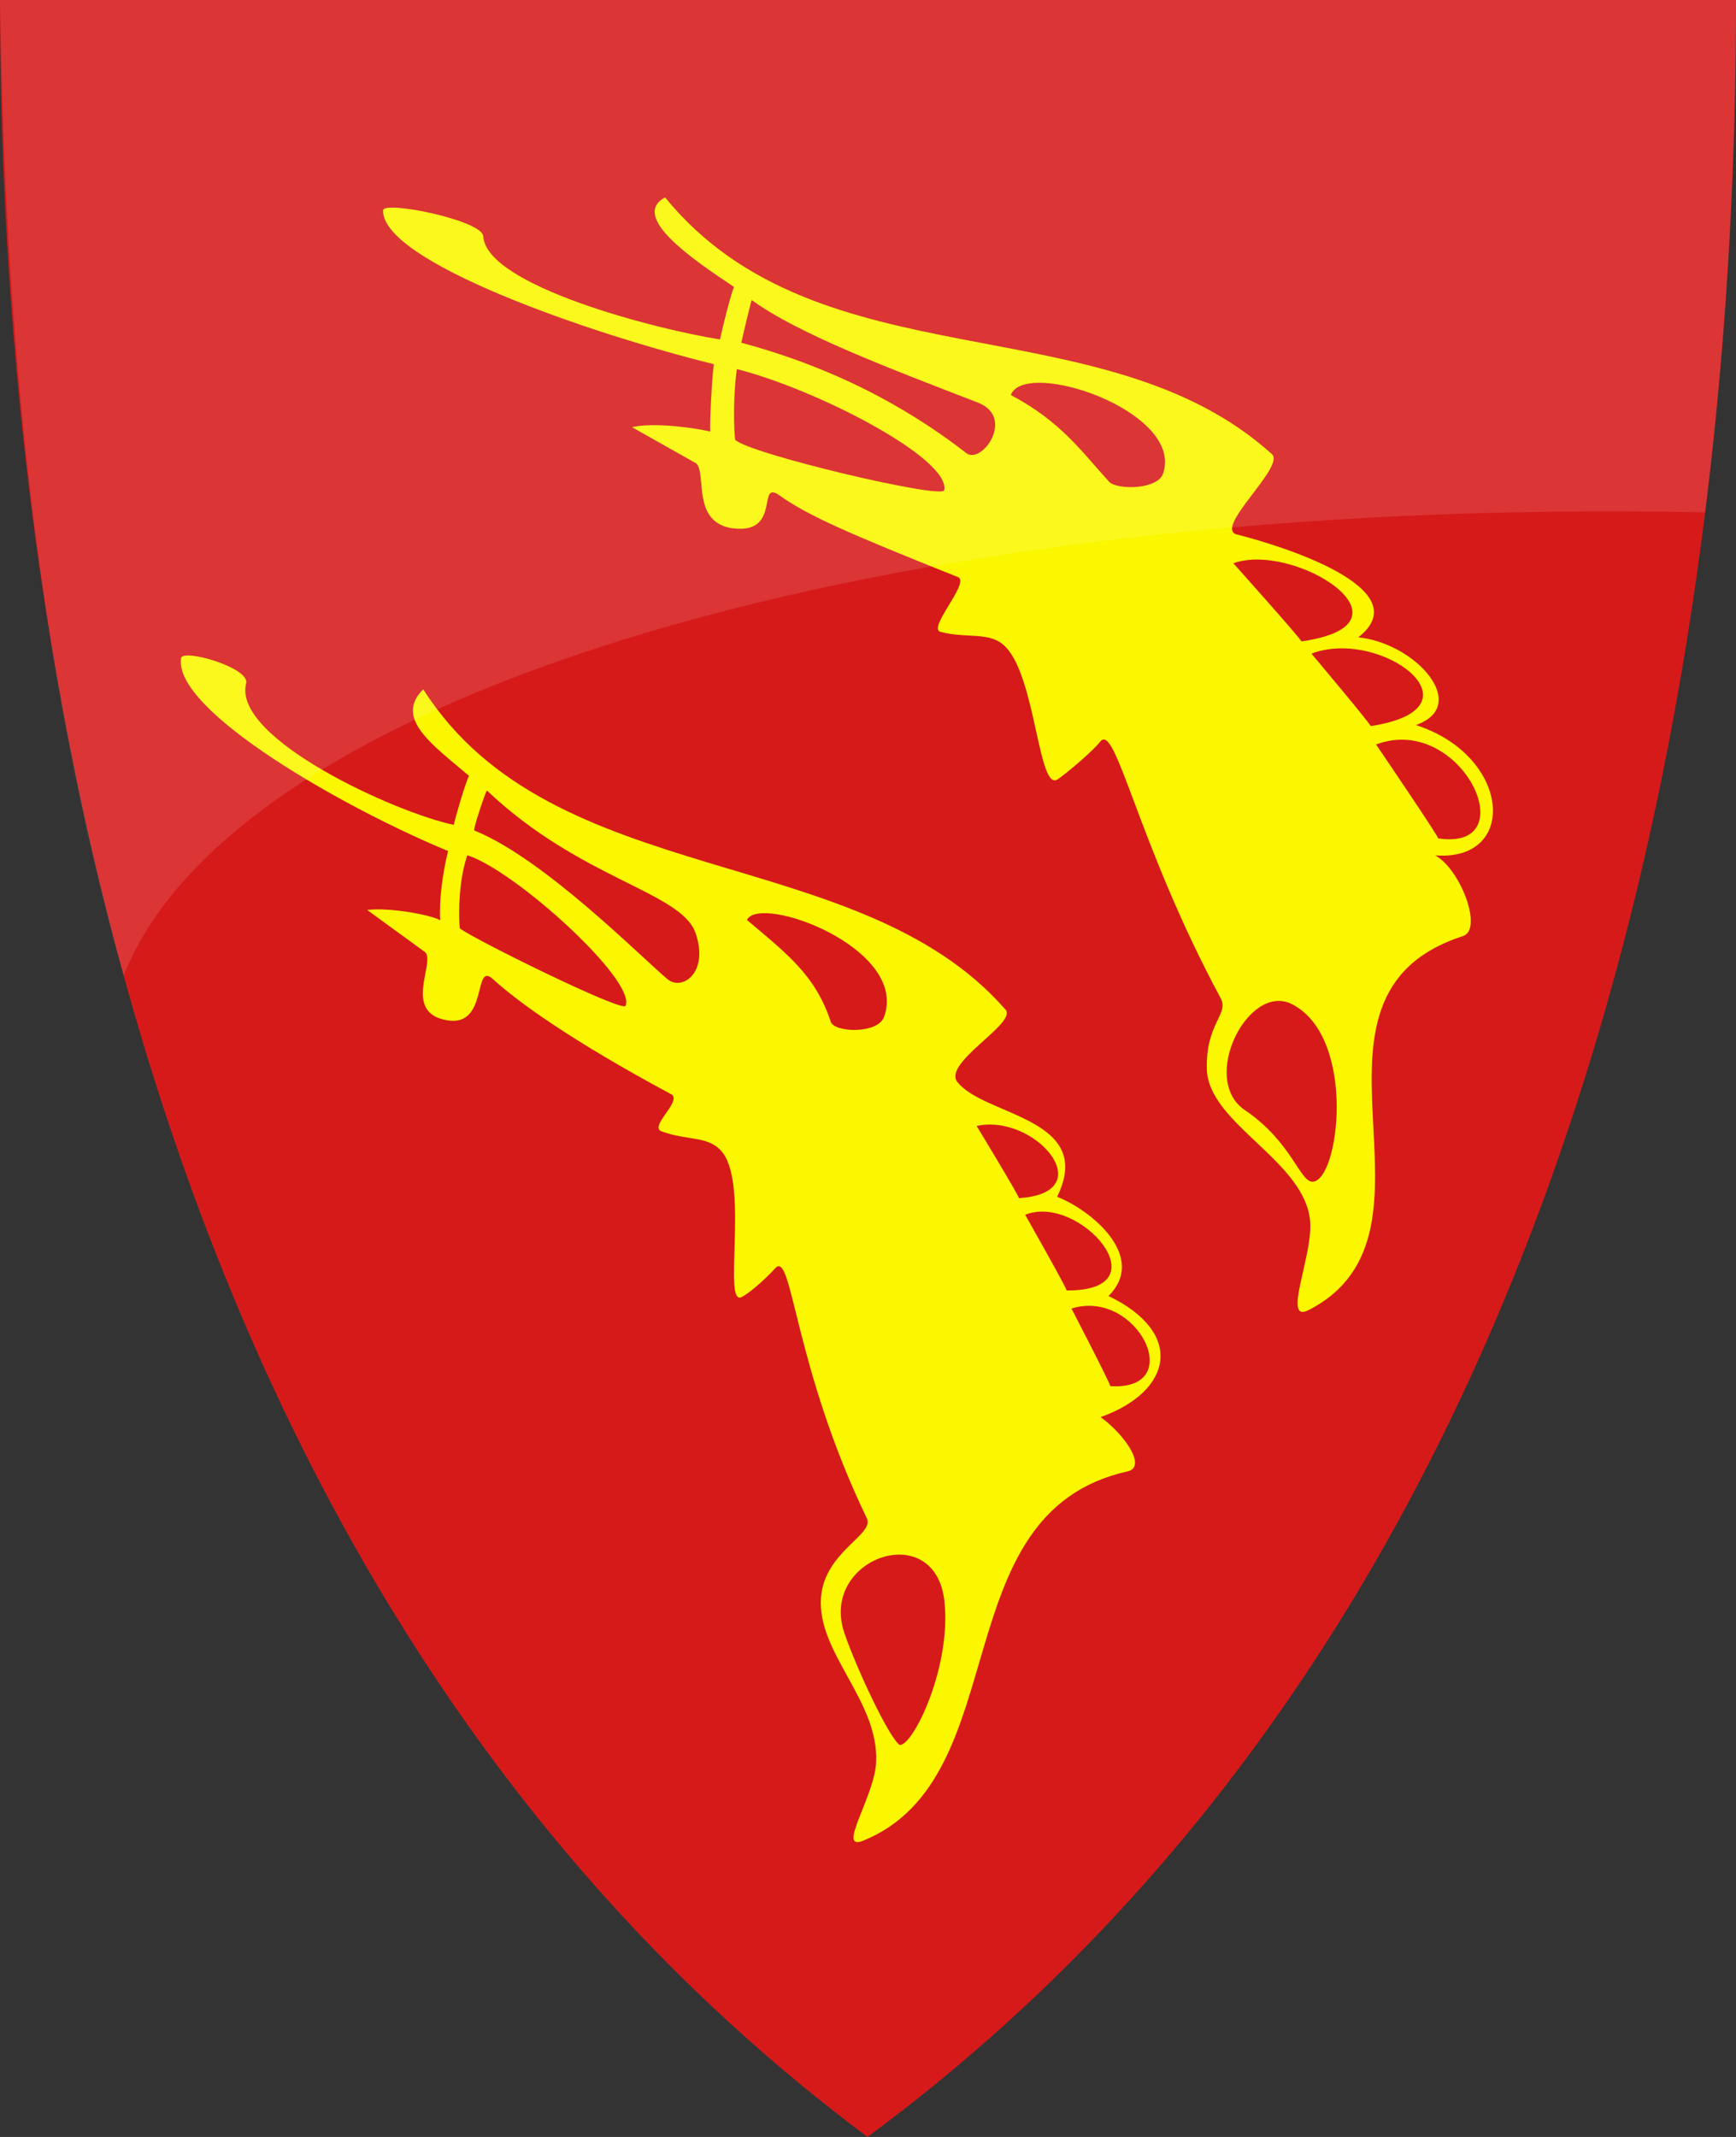 <?xml version="1.0" encoding="UTF-8" standalone="no"?>
<!-- Created with Inkscape (http://www.inkscape.org/) -->

<svg
   xmlns:svg="http://www.w3.org/2000/svg"
   xmlns="http://www.w3.org/2000/svg"
   version="1.1"
   width="390"
   height="480"
   id="svg4228">
  <rect width="100%" height="100%" fill="#333333" stroke="none"/>
  <defs
     id="defs4232" />
  <path
     d="M 0,0 C 130,0 260,0 390,0 389.99,114.998 370.786,350.147 194.888,479.998 20.791,350.089 0.081,115.022 0,0 z"
     id="path4240-0"
     style="color:#000000;fill:#d61a1a;fill-opacity:1;fill-rule:nonzero;stroke:none;marker:none;visibility:visible;display:inline;overflow:visible;enable-background:accumulate" />
  <path
     d="m 95.085,154.831 c 29.095,45.714 97.707,34.056 130.805,71.949 2.684,3.073 -14.215,11.943 -10.805,16.271 6.074,7.709 31.099,8.024 22.405,25.773 8.154,3.24 20.227,13.702 11.536,22.278 17.453,8.438 14.109,21.58 -1.78,27.203 5.182,3.714 10.58,11.19 6.038,12.203 -41.811,9.331 -24.637,68.822 -59.364,82.945 -6.092,2.478 2.531,-9.849 2.906,-17.581 0.673,-13.898 -13.402,-24.656 -12.376,-37.143 0.84,-10.226 12.053,-14.026 10.297,-17.669 -16.502,-34.238 -16.72,-60.448 -20.593,-56.186 -1.513,1.665 -4.858,4.939 -7.436,6.42 -4.498,2.583 1.486,-24.358 -4.258,-32.225 -3.004,-4.114 -7.964,-2.725 -13.856,-4.958 -2.835,-1.074 4.553,-6.643 2.288,-8.263 -22.869,-12.29 -34.542,-20.822 -40.169,-25.932 -4.496,-4.083 -0.929,10.74 -10.169,9.28 -10.193,-1.611 -2.836,-12.687 -4.958,-15.254 L 82.5,204.407 c 4.734,-0.631 13.928,0.984 16.398,2.288 -0.278,-4.151 0.478,-10.451 1.769,-15.535 -23.181,-9.579 -61.789,-31.472 -59.989,-43.321 0.339,-2.235 15.526,2.155 14.619,5.657 -3.205,12.37 33.762,29.138 46.653,31.78 0.112,-0.847 2.696,-9.842 3.432,-10.996 -8.253,-7.017 -16.866,-12.932 -10.297,-19.449 z"
     id="path2827"
     style="fill:#faf700;fill-opacity:1;stroke:none" />
  <path
     d="m 149.408,44.337 c 34.71,42.494 98.347,23.368 136.341,57.674 3.081,2.782 -13.281,16.692 -7.852,18.053 9.849,2.47 41.175,12.172 27.257,23.09 13.038,1.371 25.271,15.373 12.93,19.708 21.358,6.862 23.125,30.7 4.351,29.275 5.714,3.164 10.776,16.658 6.219,18.131 -41.952,13.56 -0.489,66.401 -34.66,84.002 -5.995,3.088 0.796,-11.835 0.364,-19.565 -0.777,-13.893 -22.979,-22.137 -23.244,-34.662 -0.217,-10.257 5.048,-12.239 3.114,-15.833 -18.785,-34.91 -23.557,-62.23 -27.085,-57.594 -1.378,1.811 -7.01,6.681 -9.501,8.418 -4.346,3.029 -4.861,-22.347 -11.591,-29.584 -3.52,-3.785 -8.467,-1.896 -14.753,-3.513 -3.025,-0.778 6.516,-10.887 4.019,-12.267 -24.784,-9.884 -33.86,-13.872 -40.179,-18.379 -5.049,-3.601 0.181,7.981 -9.463,7.474 -10.638,-0.559 -6.795,-12.329 -9.245,-14.666 l -14.454,-8.143 c 4.795,-1.112 13.645,0.062 17.591,0.979 -0.142,-1.738 0.309,-11.245 0.801,-15.136 C 132.374,74.896 85.767,58.764 86.059,47.241 c 0.057,-2.259 22.297,2.221 22.51,5.834 0.656,11.125 39.056,20.96 53.184,23.169 0.382,-1.873 2.296,-9.763 3.146,-11.798 -9.217,-6.135 -23.451,-15.79 -15.491,-20.108 z"
     id="path2827-7"
     style="fill:#faf700;fill-opacity:1;stroke:none" />
  <path
     d="m 212.132,110.117 c 1.401,-7.214 -29.02,-22.802 -46.6,-27.207 -0.594,4.177 -0.862,11.004 -0.395,15.846 2.862,3.11 46.591,13.445 46.995,11.361 z"
     id="path2873"
     style="fill:#d61a1a;fill-opacity:1;stroke:none" />
  <path
     d="m 168.888,67.41 c -0.112,-0.081 -2.381,9.566 -2.347,9.575 24.223,6.491 40.541,17.03 50.551,24.794 3.446,2.673 11.116,-8.05 2.591,-11.348 C 199.439,82.601 179.36,75.005 168.888,67.41 z"
     id="path2875"
     style="fill:#d61a1a;fill-opacity:1;stroke:none" />
  <path
     d="m 140.529,225.938 c 2.49,-5.725 -25.077,-30.61 -35.546,-33.823 -1.855,5.342 -2.034,12.682 -1.705,16.386 2.547,2.165 36.585,18.969 37.251,17.437 z"
     id="path2873-4"
     style="fill:#d61a1a;fill-opacity:1;stroke:none" />
  <path
     d="m 109.398,177.57 c -0.183,-0.174 -3.201,8.828 -2.858,8.966 15.635,6.311 37.182,28.17 43.377,33.379 3.337,2.807 9.431,-1.486 6.342,-10.337 -3.243,-9.292 -25.85,-12.044 -46.86,-32.008 z"
     id="path2875-0"
     style="fill:#d61a1a;fill-opacity:1;stroke:none" />
  <path
     d="m 167.797,206.636 c 2.874,-5.913 36.419,6.311 30.809,21.783 -1.412,3.895 -11.169,3.523 -11.968,1.101 -3.424,-10.373 -9.612,-15.107 -18.841,-22.884 z"
     id="path2902"
     style="fill:#d61a1a;fill-opacity:1;stroke:none" />
  <path
     d="m 227.077,88.73 c 3.186,-8.334 38.99,3.639 34.216,17.632 -1.271,3.726 -10.472,3.665 -12.133,1.844 -6.175,-6.772 -10.813,-13.536 -22.083,-19.476 z"
     id="path2902-9"
     style="fill:#d61a1a;fill-opacity:1;stroke:none" />
  <path
     d="m 219.407,252.912 c 0,0 9.806,16.176 9.479,16.21 18.742,-1.161 3.786,-19.101 -9.479,-16.21 z"
     id="path2926"
     style="fill:#d61a1a;fill-opacity:1;stroke:none" />
  <path
     d="m 230.308,272.871 c 0,0 9.623,16.954 9.294,16.989 22.093,0.194 2.825,-21.932 -9.294,-16.989 z"
     id="path2926-4"
     style="fill:#d61a1a;fill-opacity:1;stroke:none" />
  <path
     d="m 240.71,293.925 c 0,0 9.019,17.394 8.708,17.427 17.557,1.134 6.061,-22.063 -8.708,-17.427 z"
     id="path2926-8"
     style="fill:#d61a1a;fill-opacity:1;stroke:none" />
  <path
     d="m 277.075,126.521 c 0,0 15.607,17.447 15.276,17.551 27.637,-3.933 -1.546,-22.512 -15.276,-17.551 z"
     id="path2926-8-2"
     style="fill:#d61a1a;fill-opacity:1;stroke:none" />
  <path
     d="m 294.616,146.815 c 0,0 13.626,16.187 13.287,16.277 26.394,-3.998 2.39,-22.226 -13.287,-16.277 z"
     id="path2926-8-2-4"
     style="fill:#d61a1a;fill-opacity:1;stroke:none" />
  <path
     d="m 309.138,167.228 c 0,0 14.277,20.986 13.931,21.085 19.923,3.019 5.212,-28.286 -13.931,-21.085 z"
     id="path2926-8-2-5"
     style="fill:#d61a1a;fill-opacity:1;stroke:none" />
  <path
     d="m 294.904,265.444 c 6.009,-0.329 9.916,-32.388 -4.62,-39.871 -9.8,-5.045 -20.878,16.846 -10.613,23.789 10.562,7.143 12.326,16.167 15.233,16.082 z"
     id="path3012"
     style="fill:#d61a1a;fill-opacity:1;stroke:none" />
  <path
     d="m 202.152,391.961 c 3.074,0.064 11.625,-17.679 10.015,-32.305 -2.07,-18.797 -28.131,-9.684 -22.49,7.112 2.536,7.551 10.088,23.751 12.475,25.193 z"
     id="path3012-1"
     style="fill:#d61a1a;fill-opacity:1;stroke:none" />
  <path
     d="m 0,0 c 130,0 260,0 390,0 -0.003,31.068 -1.406,70.905 -6.922,115.067 C 196.9,111.325 52.401,156.495 27.785,219.14 7.711,147.877 1.149,73.779 0,0 z"
     id="path4240-0-3"
     style="opacity:0.12;fill:#ffffff;fill-opacity:1;stroke:none" />
</svg>
